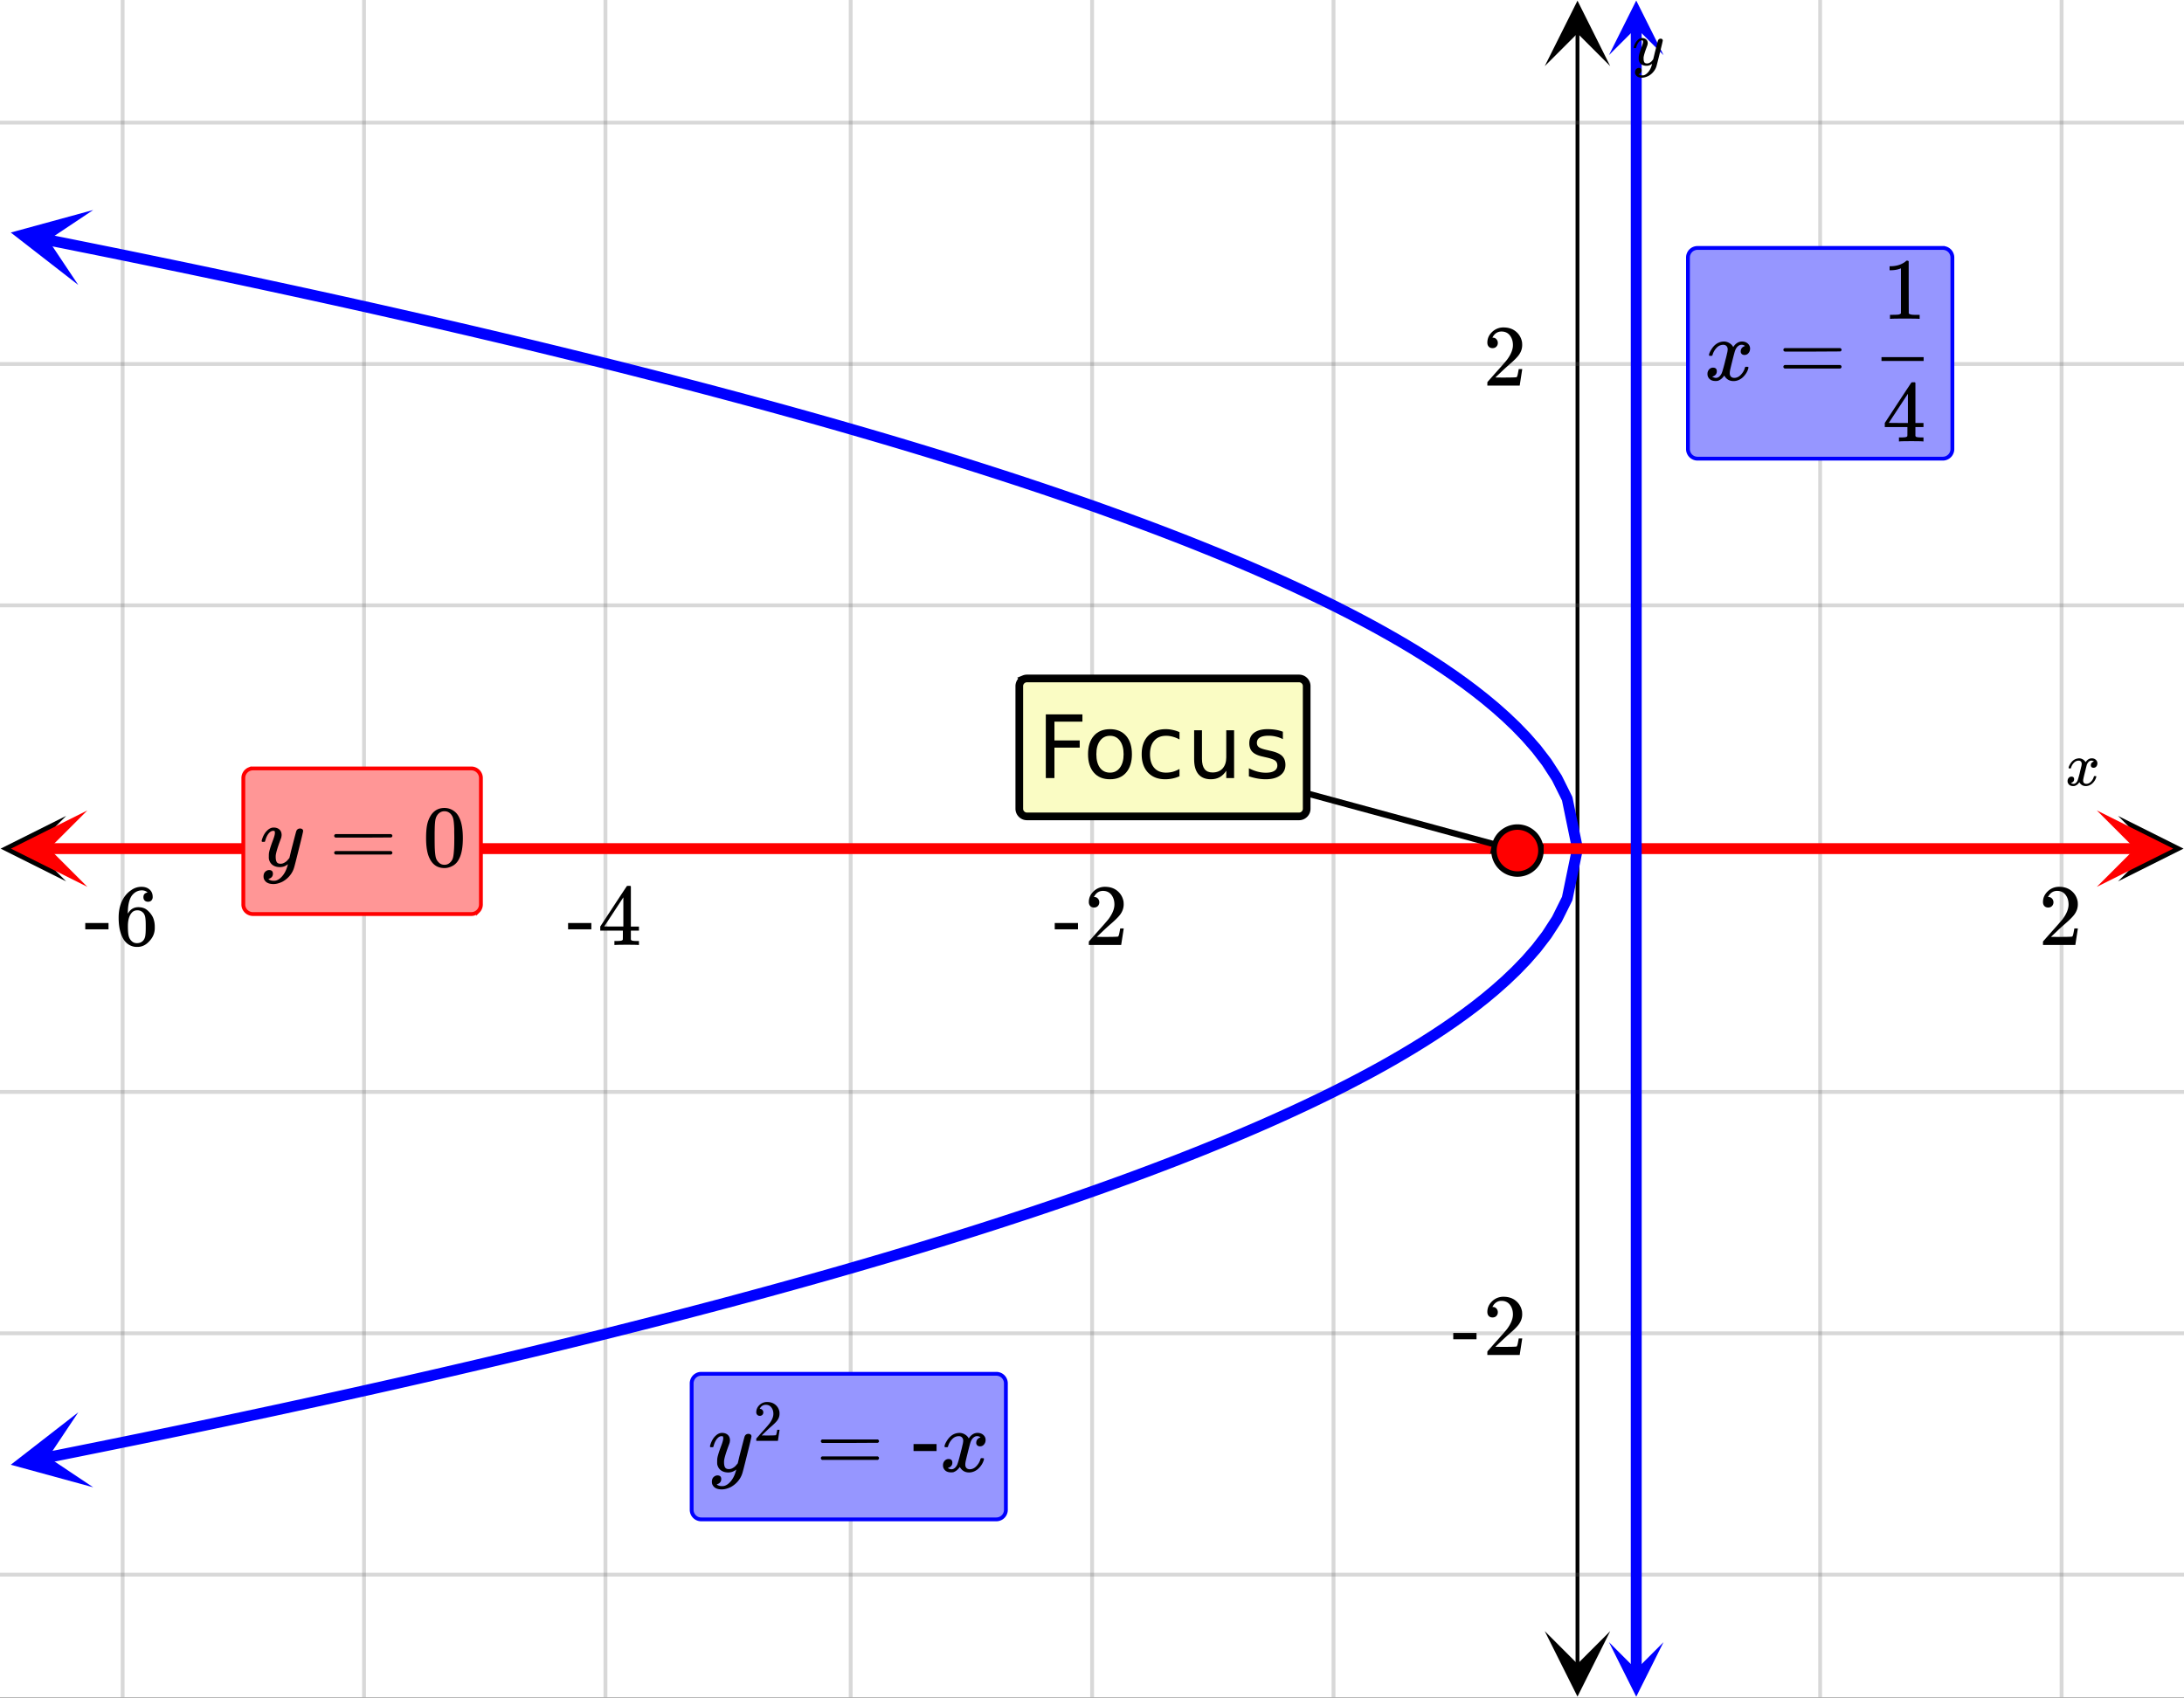 <svg xmlns="http://www.w3.org/2000/svg" xmlns:xlink="http://www.w3.org/1999/xlink" width="569.28" height="442.56" viewBox="0 0 426.96 331.92"><rect x="0" y="0" width="426.96" height="331.92" fill="#333333" stroke="none"/><defs><symbol overflow="visible" id="p"><path d="M.688-3.328c-.043-.05-.063-.098-.063-.14.031-.208.156-.485.375-.829.375-.562.844-.883 1.406-.969.114-.02.196-.03.25-.03.281 0 .535.073.766.218.238.148.41.324.515.531.102-.133.172-.219.204-.25.289-.332.629-.5 1.015-.5.32 0 .582.094.782.281a.896.896 0 0 1 .312.688c0 .25-.07.46-.203.625a.685.685 0 0 1-.563.25.558.558 0 0 1-.375-.125.483.483 0 0 1-.14-.36c0-.363.203-.613.61-.75 0-.007-.048-.035-.141-.078-.075-.05-.188-.078-.344-.078a.687.687 0 0 0-.235.032c-.304.125-.527.386-.671.78-.024.063-.137.512-.344 1.345-.211.824-.32 1.289-.328 1.39a1.49 1.49 0 0 0-.047.36c0 .199.054.355.172.468a.64.64 0 0 0 .453.156c.332 0 .633-.14.906-.421.27-.282.453-.594.547-.938.02-.082.039-.129.062-.14a.954.954 0 0 1 .204-.016c.156 0 .234.031.234.094 0 .011-.012.054-.031.125-.137.5-.418.933-.844 1.296-.375.293-.774.438-1.188.438-.554 0-.976-.25-1.265-.75-.23.367-.528.605-.89.719-.075.02-.18.031-.313.031-.461 0-.782-.164-.97-.5a.842.842 0 0 1-.124-.469c0-.238.066-.441.203-.61a.696.696 0 0 1 .563-.265c.343 0 .515.172.515.516 0 .293-.14.508-.422.64a.132.132 0 0 1-.062.032c-.024.011-.043.023-.063.031-.011.012-.023.016-.031.016h-.031c0 .03.054.07.172.109a.797.797 0 0 0 .312.063c.29 0 .54-.176.75-.532.082-.144.238-.664.469-1.562.039-.188.086-.39.14-.61.063-.226.102-.398.126-.515.03-.125.05-.196.062-.219.04-.219.063-.375.063-.469a.665.665 0 0 0-.157-.453.568.568 0 0 0-.437-.172c-.356 0-.668.14-.938.422-.261.274-.445.59-.547.953-.011.063-.027.106-.046.125a.67.67 0 0 1-.204.016zm0 0"/></symbol><symbol overflow="visible" id="u"><path d="M5.531-5.172c.114 0 .207.031.282.094a.304.304 0 0 1 .125.25c0 .105-.2.945-.594 2.516C4.957-.738 4.738.124 4.687.28a3.158 3.158 0 0 1-.625 1.078c-.28.332-.609.594-.984.782-.43.207-.828.312-1.203.312-.617 0-1.027-.195-1.234-.578-.086-.105-.125-.262-.125-.469 0-.273.078-.484.234-.64a.757.757 0 0 1 .516-.22c.351 0 .53.165.53.5 0 .29-.14.505-.421.641a.298.298 0 0 1-.063.032c-.023.008-.042.02-.062.031-.012.008-.023.016-.031.016l-.032.015c.02.04.102.086.25.14.125.052.254.079.391.079h.094c.133 0 .238-.008.312-.016.301-.093.586-.304.86-.625.27-.312.476-.695.625-1.14.082-.27.125-.426.125-.469 0-.008-.012-.008-.031 0l-.063.063a1.667 1.667 0 0 1-.984.312c-.407 0-.746-.094-1.016-.281-.262-.188-.43-.461-.5-.828a2.251 2.251 0 0 1-.016-.36c0-.195.008-.347.032-.453.05-.344.234-.93.546-1.766.176-.468.266-.796.266-.984a.574.574 0 0 0-.031-.219c-.024-.05-.07-.078-.14-.078h-.063c-.188 0-.367.086-.532.25-.25.262-.445.649-.578 1.157 0 .011-.007.027-.015.046l-.031.032-.016.015c0 .012-.012.016-.031.016H.328c-.055-.05-.078-.086-.078-.11 0-.019.008-.078.031-.171.176-.563.43-.993.766-1.297.27-.258.55-.39.844-.39.332 0 .597.093.796.28.208.18.313.434.313.766-.023.148-.04.23-.047.25 0 .043-.058.215-.172.516-.336.886-.531 1.539-.594 1.953v.265c0 .313.047.547.141.704.094.156.27.234.531.234.176 0 .348-.047.516-.14.164-.094.29-.188.375-.282.082-.094.188-.219.313-.375 0-.008.019-.094.062-.25.04-.156.098-.39.172-.703.07-.313.144-.602.219-.875.3-1.195.468-1.828.5-1.89a.528.528 0 0 1 .515-.329zm0 0"/></symbol><symbol overflow="visible" id="q"><path d="M1.875-7.328c-.313 0-.563-.098-.75-.297-.18-.207-.266-.46-.266-.766 0-.812.305-1.507.922-2.093a3.128 3.128 0 0 1 2.235-.891c.976 0 1.785.266 2.421.797.645.531 1.047 1.226 1.204 2.078.02.2.03.387.03.563 0 .656-.198 1.277-.593 1.859-.324.48-.969 1.137-1.937 1.969a40.9 40.9 0 0 0-1.704 1.562l-1.015.953 1.297.016c1.789 0 2.742-.024 2.86-.078.038-.008.097-.13.171-.36.04-.125.117-.507.234-1.156v-.062h.688v.062L7.188-.047V0H.859v-.328c0-.227.008-.36.032-.39l1.437-1.626c1.238-1.375 2.035-2.285 2.39-2.734C5.478-6.11 5.86-7.055 5.86-7.922c0-.75-.199-1.379-.593-1.89-.399-.508-.946-.766-1.641-.766-.668 0-1.203.297-1.61.89a.992.992 0 0 1-.109.188.557.557 0 0 0-.047.11c0 .011.032.015.094.015.281 0 .508.105.688.313.175.199.265.437.265.718 0 .281-.094.524-.281.719-.188.2-.438.297-.75.297zm0 0"/></symbol><symbol overflow="visible" id="r"><path d="M.188-3.063v-1.234h4.546v1.234zm0 0"/></symbol><symbol overflow="visible" id="s"><path d="M7.89 0C7.735-.031 7-.047 5.689-.047 4.32-.047 3.563-.03 3.405 0H3.25v-.781h.531c.489-.008.785-.04.89-.094a.328.328 0 0 0 .22-.172c.007-.02.015-.328.015-.922v-.843H.484v-.797l2.579-3.938C4.8-10.19 5.68-11.52 5.703-11.53c.02-.02.14-.031.36-.031h.312l.094.109v7.844h1.578v.796H6.469v1.688a.286.286 0 0 0 .11.203c.093.086.413.133.968.14h.5V0zM5-3.61v-5.703L1.266-3.625l1.859.016zm0 0"/></symbol><symbol overflow="visible" id="t"><path d="M6.375-10.266c-.25-.25-.605-.39-1.063-.421-.804 0-1.468.34-2 1.015-.53.742-.796 1.89-.796 3.453l.015.078.14-.234c.458-.676 1.087-1.016 1.892-1.016.519 0 .976.106 1.375.313.28.168.554.402.828.703.27.305.488.625.656.969.238.554.36 1.156.36 1.812v.313c0 .261-.028.508-.079.734-.137.68-.492 1.309-1.062 1.89C6.148-.132 5.6.189 5 .314c-.18.039-.402.062-.672.062-.219 0-.418-.016-.594-.047C2.891.16 2.22-.297 1.72-1.047c-.668-1.05-1-2.484-1-4.297 0-1.226.21-2.3.64-3.218.438-.926 1.04-1.645 1.813-2.157a3.376 3.376 0 0 1 2-.656c.664 0 1.195.18 1.594.531.406.356.609.84.609 1.453a.972.972 0 0 1-.25.688c-.168.168-.387.25-.656.25-.274 0-.492-.078-.657-.235-.167-.164-.25-.39-.25-.671 0-.508.27-.813.813-.907zm-.75 4.094c-.324-.406-.734-.61-1.234-.61-.43 0-.774.134-1.032.391-.554.563-.828 1.465-.828 2.704 0 1.011.067 1.71.203 2.093.114.344.305.637.579.875.269.242.593.36.968.36.582 0 1.032-.211 1.344-.641.164-.238.27-.523.313-.86.05-.331.078-.812.078-1.437v-.547c0-.644-.028-1.133-.079-1.469a1.954 1.954 0 0 0-.312-.859zm0 0"/></symbol><symbol overflow="visible" id="w"><path d="M.953-5.922c0-.144.082-.258.25-.344h10.875c.164.086.25.2.25.344 0 .125-.078.23-.234.313l-5.438.03H1.234c-.187-.062-.28-.175-.28-.343zm0 3.313c0-.176.094-.29.281-.344h10.86c.008.012.035.031.078.062a.233.233 0 0 1 .125.157c.02.03.031.074.031.125 0 .148-.086.261-.25.343H1.203c-.168-.082-.25-.195-.25-.343zm0 0"/></symbol><symbol overflow="visible" id="F"><path d="M7.11 0c-.2-.031-1.106-.047-2.72-.047-1.593 0-2.492.016-2.687.047H1.5v-.781h.453c.656 0 1.082-.02 1.281-.063.082-.008.22-.078.407-.203v-8.828a.439.439 0 0 0-.141.063c-.523.199-1.11.304-1.766.312h-.312v-.781h.312c.957-.031 1.758-.25 2.407-.656.195-.102.367-.235.515-.391.032-.031.098-.047.203-.047.114 0 .211.04.297.11v5.093l.016 5.125c.176.18.547.266 1.11.266h1.015V0zm0 0"/></symbol><symbol overflow="visible" id="G"><path d="M1.64-9.984c.633-.926 1.505-1.391 2.61-1.391.832 0 1.563.29 2.188.86.312.292.57.68.78 1.156.427.949.641 2.246.641 3.89 0 1.774-.246 3.121-.734 4.047-.324.668-.793 1.149-1.406 1.438-.48.238-.965.359-1.453.359-1.305 0-2.258-.598-2.86-1.797C.914-2.348.672-3.695.672-5.469c0-1.05.066-1.922.203-2.61a5.634 5.634 0 0 1 .766-1.905zm3.844-.22a1.628 1.628 0 0 0-1.218-.53c-.48 0-.887.18-1.22.53-.25.274-.421.595-.515.97-.094.375-.152 1.023-.172 1.937 0 .074-.007.297-.015.672v.938c0 1.093.008 1.855.031 2.28.04.805.11 1.384.203 1.735.094.344.266.64.516.89.3.345.691.516 1.172.516.468 0 .859-.171 1.171-.515.25-.25.415-.547.5-.89.094-.352.16-.93.204-1.735.03-.426.046-1.188.046-2.281 0-.25-.007-.563-.015-.938v-.672c-.031-.914-.094-1.562-.188-1.937a2.095 2.095 0 0 0-.5-.97zm0 0"/></symbol><symbol overflow="visible" id="v"><path d="M7.89-7.36c.157 0 .29.044.407.126a.424.424 0 0 1 .172.359c0 .148-.281 1.34-.844 3.578C7.07-1.055 6.754.172 6.672.391a4.371 4.371 0 0 1-.875 1.546A4.857 4.857 0 0 1 4.39 3.063c-.618.29-1.188.438-1.72.438-.874 0-1.464-.273-1.765-.813C.79 2.52.734 2.29.734 2c0-.387.11-.688.329-.906.238-.219.488-.328.75-.328.5 0 .75.238.75.718 0 .426-.2.735-.594.922-.024.008-.055.02-.094.031-.031.02-.059.036-.078.047-.024.02-.043.032-.063.032l-.046.015c.03.063.148.133.359.219.187.07.367.11.547.11h.14a1.6 1.6 0 0 0 .438-.047c.437-.126.848-.418 1.234-.876.383-.449.68-.992.89-1.625.126-.374.188-.597.188-.671 0-.008-.015-.004-.046.015a.438.438 0 0 0-.094.078c-.418.301-.887.454-1.407.454-.574 0-1.046-.137-1.421-.407-.375-.27-.621-.664-.735-1.187a4.538 4.538 0 0 1-.015-.516c0-.281.007-.492.03-.64.071-.489.333-1.329.782-2.516.25-.664.375-1.129.375-1.39 0-.165-.015-.282-.047-.345-.023-.062-.086-.093-.187-.093h-.094c-.262 0-.512.12-.75.36-.367.366-.64.913-.828 1.64 0 .011-.012.031-.031.062a.22.22 0 0 1-.032.063l-.015.015c-.012.012-.031.016-.063.016H.47c-.074-.063-.11-.11-.11-.14 0-.04.016-.126.047-.25.239-.801.598-1.423 1.078-1.86.383-.363.79-.547 1.22-.547.476 0 .858.133 1.14.39.281.262.422.626.422 1.095-.024.218-.04.34-.047.359 0 .062-.086.308-.25.734-.469 1.262-.75 2.188-.844 2.782a3.448 3.448 0 0 0-.016.39c0 .438.067.774.204 1 .132.219.382.328.75.328.257 0 .503-.066.734-.203.238-.133.414-.265.531-.39.125-.133.281-.317.469-.547 0-.008.023-.125.078-.344.05-.219.129-.55.234-1 .114-.445.223-.867.329-1.266.437-1.707.675-2.601.718-2.687.145-.301.39-.453.735-.453zm0 0"/></symbol><symbol overflow="visible" id="z"><path d="M.984-4.75c-.062-.063-.093-.125-.093-.188.039-.3.218-.69.53-1.171.532-.813 1.204-1.282 2.016-1.407.157-.02.274-.03.36-.03.394 0 .758.105 1.094.312.332.199.578.453.734.765l.266-.36c.425-.476.91-.718 1.453-.718.468 0 .847.137 1.14.406.29.262.438.586.438.97 0 .355-.106.651-.313.89-.199.242-.46.36-.78.36-.22 0-.4-.063-.532-.188a.64.64 0 0 1-.203-.5c0-.52.281-.875.843-1.063a.942.942 0 0 0-.187-.125.936.936 0 0 0-.484-.11c-.157 0-.266.016-.329.048-.437.18-.757.554-.953 1.125-.043.086-.214.718-.515 1.906-.293 1.18-.45 1.84-.469 1.984-.031.168-.047.34-.047.516 0 .273.078.492.234.656.165.156.38.235.641.235.477 0 .91-.204 1.297-.61.383-.406.645-.851.781-1.344.032-.113.063-.175.094-.187.04-.02.133-.031.281-.031.219 0 .328.046.328.14 0 .012-.011.074-.03.188-.2.699-.602 1.312-1.204 1.844-.531.417-1.094.625-1.688.625-.804 0-1.406-.36-1.812-1.079-.336.512-.758.856-1.266 1.032a2.49 2.49 0 0 1-.437.03C1.504.172 1.035-.062.766-.53.648-.72.594-.945.594-1.22c0-.332.101-.617.312-.86a.995.995 0 0 1 .781-.358c.489 0 .735.242.735.718 0 .418-.2.727-.594.922l-.094.047-.078.031a.123.123 0 0 1-.047.016l-.062.015c0 .043.086.094.266.157.132.062.28.094.437.094.414 0 .77-.258 1.063-.782.124-.195.347-.937.671-2.218.063-.258.133-.547.22-.86.081-.32.14-.566.171-.734.04-.176.066-.282.078-.313a3.92 3.92 0 0 0 .094-.672c0-.27-.078-.484-.234-.64-.149-.164-.352-.25-.61-.25-.512 0-.953.199-1.328.593a3.27 3.27 0 0 0-.781 1.36c-.032.105-.063.168-.094.187-.023.012-.11.016-.266.016zm0 0"/></symbol><symbol overflow="visible" id="x"><path d="M1.25-4.89a.64.64 0 0 1-.5-.204.703.703 0 0 1-.188-.5c0-.539.208-1.008.625-1.406a2.08 2.08 0 0 1 1.485-.594c.656 0 1.195.18 1.625.532.426.355.691.82.797 1.39.008.137.015.262.015.375 0 .438-.132.852-.39 1.234-.219.325-.653.762-1.297 1.313-.274.242-.649.59-1.125 1.047l-.672.64.86.016c1.187 0 1.82-.02 1.906-.062.03 0 .066-.079.109-.235.031-.082.082-.343.156-.781v-.031h.453v.031L4.797-.031V0H.563v-.219c0-.144.007-.234.03-.265.009 0 .329-.36.954-1.079.832-.914 1.363-1.523 1.594-1.828.507-.687.765-1.316.765-1.89 0-.5-.133-.914-.39-1.25-.262-.344-.625-.516-1.094-.516-.45 0-.809.2-1.078.594a.732.732 0 0 1-.063.125c-.031.031-.047.055-.047.062 0 .012.02.016.063.016.187 0 .336.07.453.203a.692.692 0 0 1 .188.484.685.685 0 0 1-.188.485.678.678 0 0 1-.5.187zm0 0"/></symbol><symbol overflow="visible" id="y"><path d="M.828-5.36h4.5V-4h-4.5zm0 0"/></symbol><symbol overflow="visible" id="A"><path d="M1.672-12.453h7.156v1.422H3.36v3.672h4.938v1.406H3.359V0H1.672zm0 0"/></symbol><symbol overflow="visible" id="B"><path d="M5.234-8.266c-.824 0-1.476.325-1.953.97-.48.636-.719 1.515-.719 2.64 0 1.117.235 1.996.704 2.64.476.637 1.132.954 1.968.954.813 0 1.457-.32 1.938-.97.476-.644.719-1.519.719-2.624 0-1.114-.243-1.992-.72-2.64-.48-.645-1.124-.97-1.937-.97zm0-1.296c1.332 0 2.38.433 3.141 1.296.758.868 1.14 2.07 1.14 3.61 0 1.523-.382 2.718-1.14 3.593C7.613-.195 6.566.234 5.235.234c-1.344 0-2.4-.43-3.157-1.296-.762-.875-1.14-2.07-1.14-3.594 0-1.54.378-2.742 1.14-3.61.758-.863 1.813-1.296 3.156-1.296zm0 0"/></symbol><symbol overflow="visible" id="C"><path d="M8.328-8.984v1.437a5.711 5.711 0 0 0-1.297-.531 4.826 4.826 0 0 0-1.328-.188c-.992 0-1.762.32-2.312.954-.555.625-.829 1.511-.829 2.656 0 1.136.274 2.023.829 2.656.55.625 1.32.938 2.312.938.445 0 .89-.055 1.328-.172a5.966 5.966 0 0 0 1.297-.547V-.36c-.43.199-.871.343-1.328.437a6.8 6.8 0 0 1-1.469.156c-1.406 0-2.527-.437-3.36-1.312C1.349-1.961.939-3.156.939-4.656c0-1.532.414-2.727 1.25-3.594.843-.875 1.992-1.313 3.453-1.313.468 0 .925.055 1.375.157.457.094.894.234 1.312.422zm0 0"/></symbol><symbol overflow="visible" id="D"><path d="M1.453-3.688v-5.656h1.531v5.594c0 .887.172 1.555.516 2 .344.438.86.656 1.547.656.832 0 1.488-.258 1.969-.781.476-.531.718-1.254.718-2.172v-5.297h1.532V0H7.734v-1.438c-.367.575-.796.997-1.296 1.266-.493.27-1.06.406-1.704.406-1.074 0-1.89-.332-2.453-1-.554-.664-.828-1.64-.828-2.921zm3.86-5.874zm0 0"/></symbol><symbol overflow="visible" id="E"><path d="M7.563-9.063v1.454a5.643 5.643 0 0 0-1.36-.5 5.986 5.986 0 0 0-1.437-.172c-.762 0-1.336.12-1.72.36-.374.23-.562.577-.562 1.046 0 .355.133.637.407.844.27.199.816.386 1.64.562l.516.125c1.094.23 1.867.559 2.328.985.457.43.688 1.023.688 1.78 0 .868-.344 1.556-1.032 2.063-.687.5-1.633.75-2.828.75a9.14 9.14 0 0 1-1.562-.14A11.95 11.95 0 0 1 .92-.344v-1.578c.571.293 1.13.512 1.673.656.55.149 1.097.22 1.64.22.72 0 1.27-.118 1.657-.36.394-.25.593-.598.593-1.047 0-.414-.14-.735-.421-.953-.282-.227-.899-.446-1.844-.656l-.532-.125c-.949-.196-1.636-.504-2.062-.922C1.207-5.523 1-6.094 1-6.813c0-.875.305-1.55.922-2.03.625-.477 1.508-.72 2.656-.72.563 0 1.094.043 1.594.126.5.085.96.21 1.39.374zm0 0"/></symbol><clipPath id="a"><path d="M0 0h426.96v331.863H0zm0 0"/></clipPath><clipPath id="b"><path d="M.129 159.527H13V173H.129zm0 0"/></clipPath><clipPath id="c"><path d="M414.063 159.527h12.898V173h-12.899zm0 0"/></clipPath><clipPath id="d"><path d="M23 0h381v331.863H23zm0 0"/></clipPath><clipPath id="e"><path d="M301.984 318H315v13.734h-13.016zm0 0"/></clipPath><clipPath id="f"><path d="M301.984 0H315v12.938h-13.016zm0 0"/></clipPath><clipPath id="g"><path d="M0 23h426.96v286H0zm0 0"/></clipPath><clipPath id="h"><path d="M2 41h17v15H2zm0 0"/></clipPath><clipPath id="i"><path d="M3.566 38.137L45.34 46.46l-8.328 41.773-41.77-8.328zm0 0"/></clipPath><clipPath id="j"><path d="M2 276h17v15H2zm0 0"/></clipPath><clipPath id="k"><path d="M.645 279.07l41.773-8.328 8.324 41.774-41.77 8.324zm0 0"/></clipPath><clipPath id="l"><path d="M2.14 158.457H18V174H2.14zm0 0"/></clipPath><clipPath id="m"><path d="M409.914 158.457H425V174h-15.086zm0 0"/></clipPath><clipPath id="n"><path d="M314 .105h11.215V11H314zm0 0"/></clipPath><clipPath id="o"><path d="M314 321.078h11.215v10.785H314zm0 0"/></clipPath></defs><g clip-path="url(#a)" fill="#fff"><path d="M0 0h427v331.863H0zm0 0"/><path d="M0 0h427v331.863H0zm0 0"/></g><path d="M6.406 165.93h414.188" fill="none" stroke="#000" stroke-width=".749"/><g clip-path="url(#b)"><path d="M12.938 159.527L.127 165.93l12.81 6.406-6.407-6.406zm0 0"/></g><g clip-path="url(#c)"><path d="M414.063 159.527l12.808 6.403-12.808 6.406 6.406-6.406zm0 0"/></g><g clip-path="url(#d)"><path d="M355.832 0v331.863M403.027 0v331.863M260.695 0v331.863M213.5 0v331.863M166.305 0v331.863M118.363 0v331.863M71.168 0v331.863M23.973 0v331.863" fill="none" stroke-linecap="round" stroke-linejoin="round" stroke="#666" stroke-opacity=".251" stroke-width=".749"/></g><path d="M308.39 325.457V6.407" fill="none" stroke="#000" stroke-width=".749"/><g clip-path="url(#e)"><path d="M301.984 318.922l6.407 12.812 6.402-12.812-6.402 6.406zm0 0"/></g><g clip-path="url(#f)"><path d="M301.984 12.938l6.407-12.81 6.402 12.81-6.402-6.407zm0 0"/></g><g clip-path="url(#g)"><path d="M0 118.363h427M0 71.168h427M0 23.973h427M0 213.5h427M0 260.695h427M0 307.891h427" fill="none" stroke-linecap="round" stroke-linejoin="round" stroke="#666" stroke-opacity=".251" stroke-width=".749"/></g><path d="M9.29 46.895l2.007.402 2.004.398 2.008.407 2.007.402 4.016.812 6.023 1.23 2.008.415 2.004.414 2.008.414 4.016.836 6.023 1.266 4.016.851 2.004.43 2.007.43 6.024 1.3 4.015.875 4.016.883 2.008.445 2.004.446 4.015.898 4.016.906 6.024 1.372 2.007.464 2.004.461 2.008.47 2.008.464 6.023 1.418 2.008.476 4.016.961 2.004.485 4.015.976 4.016.985 2.008.496 4.015 1 2.008.504 2.004.508 4.016 1.023 2.008.516 4.015 1.039 2.008.523 2.008.527 2.008.532 2.007.535 2.004.535 2.008.54 2.008.542 2.008.547 2.008.55 2.007.555 4.016 1.118 2.008.566 2.004.57 2.008.57 2.007.579 4.016 1.164 2.008.59 2.008.593 2.007.598 2.008.602 2.004.609 2.008.61 2.008.617 2.008.62 2.007.63 2.008.632 2.008.637 2.008.645 2.008.648 2.004.652 2.007.66 2.008.669 2.008.671 2.008.68 2.008.688 2.007.691 2.008.7 2.008.706 2.008.719 2.004.723 2.008.73 2.007.738 2.008.747 2.008.757 2.008.766 2.008.777 2.007.785 2.008.797 2.004.809 2.008.816 2.008.832 2.008.84 2.007.856 2.008.87 2.008.884 2.008.894 2.008.914 2.004.93 2.007.95 2.008.964 2.008.984 2.008 1.008 2.008 1.027 2.007 1.051 2.008 1.078 2.008 1.106 2.004 1.133 2.008 1.164 2.008 1.199 2.007 1.242 2.008 1.277 2.008 1.329 2.008 1.378 2.008 1.438 2.008 1.508 2.007 1.582 2.004 1.672 2.008 1.781 2.008 1.914 2.008 2.082 2.007 2.3 2.008 2.614 2.008 3.102 2.008 4.039 2.008 9.75" fill="none" stroke-width="2.135" stroke-linecap="round" stroke-linejoin="round" stroke="#00f"/><g clip-path="url(#h)"><g clip-path="url(#i)"><path d="M18.223 41.059L2.105 45.465l13.196 10.25-5.867-8.79zm0 0" fill="#00f"/></g></g><path d="M9.29 284.965l2.007-.398 2.004-.403 2.008-.402 2.007-.406 2.008-.403 2.008-.41 2.008-.406 4.015-.82 2.008-.415 2.004-.414 2.008-.418 2.008-.414 2.008-.422 2.007-.417 2.008-.422 6.024-1.278 2.004-.43 4.015-.859 2.008-.433 6.023-1.313 4.016-.883 2.008-.445 2.004-.445 2.008-.446 2.007-.453 2.008-.449 2.008-.453 4.016-.914 4.015-.922 2.004-.465 2.008-.465 4.016-.937 2.008-.473 4.015-.953 4.016-.96 2.004-.485 2.007-.485 2.008-.488 2.008-.492 6.024-1.488 4.015-1.008 2.004-.508 2.008-.508 2.008-.512 2.008-.515 4.015-1.04 6.024-1.581 2.007-.535 2.004-.536 4.016-1.086 2.008-.546 2.008-.551 4.015-1.11 2.008-.562 2.008-.567 2.004-.566 4.015-1.148 2.008-.582 2.008-.586 4.016-1.18 4.015-1.203 2.004-.606 2.008-.613 2.008-.617 2.008-.621 2.007-.625 2.008-.633 2.008-.637 2.008-.644 2.008-.649 2.004-.656 2.007-.66 2.008-.664 2.008-.676 2.008-.68 2.008-.683 2.007-.696 2.008-.699 2.008-.707 2.008-.715 2.004-.722 2.008-.73 2.007-.739 2.008-.75 2.008-.758 2.008-.765 2.008-.774 2.007-.789 2.008-.793 2.004-.809 2.008-.82 2.008-.828 2.008-.844 2.007-.855 2.008-.867 2.008-.883 2.008-.899 2.008-.914 2.004-.93 2.007-.945 2.008-.968 2.008-.985 2.008-1.004 2.008-1.027 2.007-1.055 2.008-1.074 2.008-1.105 2.004-1.133 2.008-1.168 2.008-1.2 2.007-1.238 2.008-1.281 2.008-1.328 2.008-1.379 2.008-1.437 2.008-1.504 2.007-1.582 2.004-1.676 2.008-1.781 2.008-1.915 2.008-2.082 2.007-2.3 2.008-2.614 2.008-3.097 2.008-4.04 2.008-9.753" fill="none" stroke-width="2.135" stroke-linecap="round" stroke-linejoin="round" stroke="#00f"/><g clip-path="url(#j)"><g clip-path="url(#k)"><path d="M15.3 276.148l-13.195 10.25 16.118 4.407-8.79-5.868zm0 0" fill="#00f"/></g></g><path d="M9.465 165.93h408.07" fill="none" stroke-width="2.135" stroke-linecap="round" stroke-linejoin="round" stroke="red"/><g clip-path="url(#l)"><path d="M17.086 158.457L2.14 165.93l14.945 7.472-7.473-7.472zm0 0" fill="red"/></g><g clip-path="url(#m)"><path d="M409.914 158.457l14.945 7.473-14.945 7.472 7.473-7.472zm0 0" fill="red"/></g><path d="M296.652 166.305l-68.918-18.727" fill="none" stroke-width="1.217" stroke="#000"/><path d="M319.875 5.336v321.188" fill="none" stroke-width="2.135" stroke="#00f"/><g clip-path="url(#n)"><path d="M325.215 10.781L319.875.105l-5.336 10.676 5.336-5.336zm0 0" fill="#00f"/></g><g clip-path="url(#o)"><path d="M325.215 321.078l-5.34 10.676-5.336-10.676 5.336 5.34zm0 0" fill="#00f"/></g><path d="M301.246 166.305c0 .3-.031.601-.09.894a4.674 4.674 0 0 1-.684 1.656c-.167.25-.359.485-.573.696a4.454 4.454 0 0 1-1.489.996 4.405 4.405 0 0 1-.863.262c-.293.058-.594.09-.895.09-.3 0-.601-.032-.894-.09a4.674 4.674 0 0 1-1.656-.684 4.454 4.454 0 0 1-.696-.574 4.222 4.222 0 0 1-.57-.695 4.43 4.43 0 0 1-.426-.793 4.405 4.405 0 0 1-.261-.864 4.571 4.571 0 0 1-.09-.894c0-.301.031-.602.09-.895a4.487 4.487 0 0 1 .687-1.656c.164-.25.356-.484.57-.695a4.693 4.693 0 0 1 1.488-.996 4.568 4.568 0 0 1 1.758-.348 4.568 4.568 0 0 1 1.758.348 4.693 4.693 0 0 1 1.489.996 4.454 4.454 0 0 1 .996 1.488c.117.281.203.566.261.863.059.293.09.594.09.895zm0 0" fill="red" stroke-width="1.067" stroke="#000"/><use xlink:href="#p" x="403.777" y="153.57"/><use xlink:href="#q" x="398.533" y="184.771"/><use xlink:href="#r" x="206.009" y="184.771"/><use xlink:href="#q" x="212.002" y="184.771"/><use xlink:href="#r" x="110.87" y="184.771"/><use xlink:href="#s" x="116.863" y="184.771"/><use xlink:href="#r" x="16.481" y="184.771"/><use xlink:href="#t" x="22.474" y="184.771"/><use xlink:href="#u" x="319.126" y="12.735"/><use xlink:href="#q" x="289.91" y="75.399"/><use xlink:href="#r" x="283.917" y="264.927"/><use xlink:href="#q" x="289.91" y="264.927"/><path d="M135.215 295.207v-24.723a1.884 1.884 0 0 1 1.156-1.73c.23-.094.469-.14.719-.14h57.683a1.88 1.88 0 0 1 1.325.546 1.88 1.88 0 0 1 .547 1.324v24.723a1.851 1.851 0 0 1-.547 1.324 1.88 1.88 0 0 1-1.324.547H137.09a1.856 1.856 0 0 1-1.324-.547 1.832 1.832 0 0 1-.407-.61 1.855 1.855 0 0 1-.144-.714zm0 0" fill="#9696ff" stroke="#00f" stroke-width=".749"/><use xlink:href="#v" x="138.436" y="287.716"/><use xlink:href="#w" x="159.516" y="287.716"/><use xlink:href="#x" x="147.285" y="281.723"/><use xlink:href="#y" x="177.764" y="287.716"/><use xlink:href="#z" x="183.757" y="287.716"/><path d="M199.227 158.125v-23.973c0-.203.039-.398.117-.586a1.544 1.544 0 0 1 1.422-.953h53.187c.203 0 .399.04.59.117.187.079.355.192.496.336.145.145.258.309.336.5.078.188.117.383.117.586v23.973a1.528 1.528 0 0 1-.453 1.09 1.542 1.542 0 0 1-1.086.45h-53.187c-.203 0-.403-.04-.59-.118a1.533 1.533 0 0 1-.5-.332 1.533 1.533 0 0 1-.332-.5 1.528 1.528 0 0 1-.117-.59zm0 0" fill="#fafcc4"/><path d="M199.266 158.125v-23.973c0-.195.039-.386.113-.57.078-.184.187-.348.328-.488.14-.14.3-.25.484-.324a1.52 1.52 0 0 1 .575-.114h53.187c.2 0 .39.04.574.114.184.074.344.183.485.324.14.14.25.304.324.488.078.184.113.375.113.57v23.973c0 .2-.035.39-.113.574a1.519 1.519 0 0 1-.809.813 1.52 1.52 0 0 1-.574.113h-53.187c-.2 0-.391-.04-.575-.113a1.519 1.519 0 0 1-.484-.328c-.14-.141-.25-.301-.328-.485a1.52 1.52 0 0 1-.113-.574zm0 0" fill="none" stroke-width="1.498" stroke="#000"/><use xlink:href="#A" x="202.778" y="152.133"/><use xlink:href="#B" x="211.768" y="152.133"/><use xlink:href="#C" x="222.255" y="152.133"/><use xlink:href="#D" x="231.994" y="152.133"/><use xlink:href="#E" x="243.231" y="152.133"/><path d="M329.988 87.809V50.352c0-.25.047-.489.145-.715a1.832 1.832 0 0 1 1.012-1.016c.23-.094.468-.14.718-.14h47.942a1.856 1.856 0 0 1 1.324.547c.176.175.312.378.406.609.094.226.145.465.145.715v37.457c0 .246-.051.488-.145.714-.094.23-.23.434-.406.61a1.92 1.92 0 0 1-.606.406c-.23.094-.468.14-.718.14h-47.942c-.25 0-.488-.046-.718-.14a1.893 1.893 0 0 1-.61-.406 1.882 1.882 0 0 1-.402-.61 1.799 1.799 0 0 1-.145-.714zm0 0" fill="#9696ff" stroke="#00f" stroke-width=".749"/><use xlink:href="#z" x="333.207" y="74.324"/><use xlink:href="#w" x="347.687" y="74.324"/><use xlink:href="#s" x="367.983" y="86.309"/><path d="M367.82 69.828h8.239v.75h-8.239zm0 0"/><use xlink:href="#F" x="367.983" y="62.338"/><path d="M47.57 176.844v-24.719c0-.25.047-.488.14-.719.099-.226.231-.43.407-.605.176-.176.38-.313.61-.406a1.87 1.87 0 0 1 .714-.145h42.7a1.889 1.889 0 0 1 1.324.55c.176.177.312.38.406.606.098.23.145.469.145.719v24.719c0 .25-.047.488-.145.719-.094.23-.23.433-.406.605a1.816 1.816 0 0 1-.606.406c-.23.098-.468.145-.718.145h-42.7c-.246 0-.488-.047-.714-.145a1.832 1.832 0 0 1-.61-.406 1.835 1.835 0 0 1-.547-1.324zm0 0" fill="#ff9696" stroke="red" stroke-width=".749"/><use xlink:href="#v" x="50.788" y="169.354"/><use xlink:href="#w" x="64.378" y="169.354"/><use xlink:href="#G" x="82.626" y="169.354"/></svg>